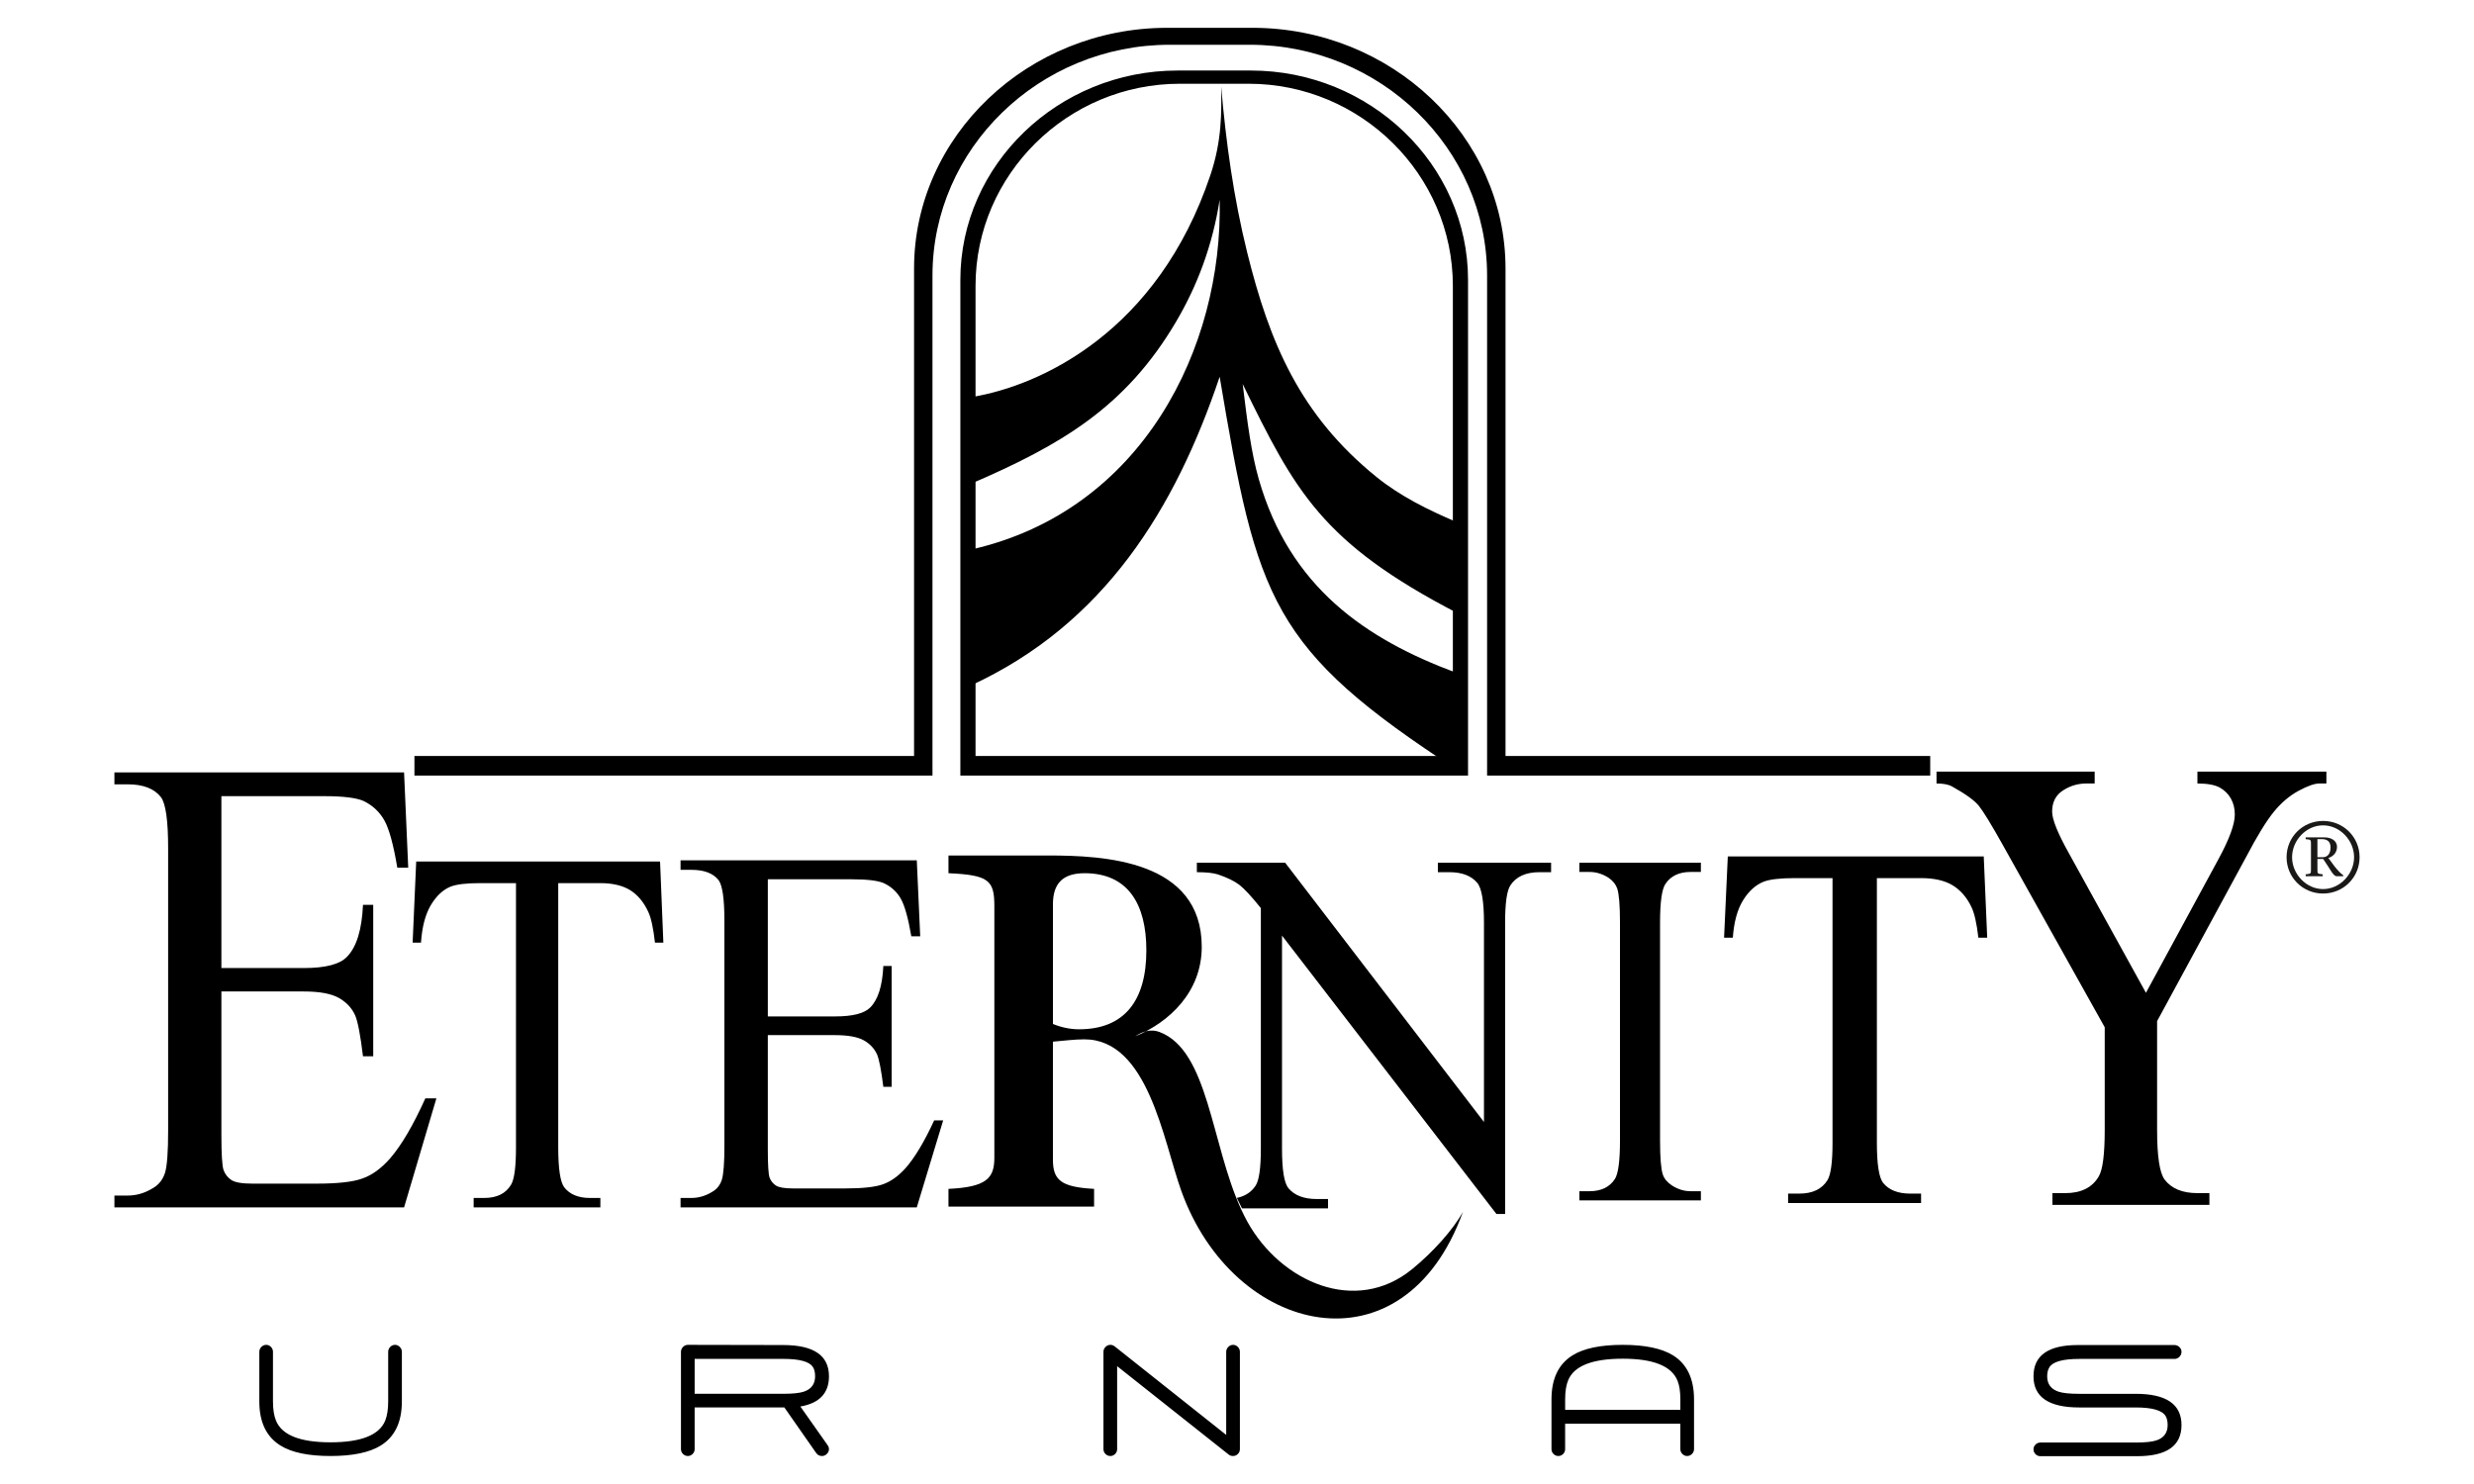 <?xml version="1.0" encoding="utf-8"?>
<!-- Generator: Adobe Illustrator 17.0.0, SVG Export Plug-In . SVG Version: 6.00 Build 0)  -->
<!DOCTYPE svg PUBLIC "-//W3C//DTD SVG 1.1//EN" "http://www.w3.org/Graphics/SVG/1.1/DTD/svg11.dtd">
<svg version="1.1" id="Layer_1" xmlns="http://www.w3.org/2000/svg" xmlns:xlink="http://www.w3.org/1999/xlink" x="0px" y="0px"
	 width="250px" height="150px" viewBox="0 0 250 150" enable-background="new 0 0 250 150" xml:space="preserve">
<g>
	<path fill-rule="evenodd" clip-rule="evenodd" d="M123.401,8.753c0.034,2.606,0.088,5.444-1.095,8.96
		c-5.311,15.797-17.101,21.266-24.116,22.421c-0.048,2.935-0.101,5.863-0.153,8.797c9.103-3.923,15.679-7.711,20.807-16.414
		c2.146-3.64,3.682-7.703,4.404-12.327c0.342,14.948-7.828,31.43-25.058,35.34c-0.048,4.596-0.101,9.19-0.153,13.788
		c13.582-6.231,20.745-17.961,25.211-31.237c3.789,22.562,5.163,27.519,24.061,39.78c0.206-3.622-0.377-6.249-0.171-9.865
		c-9.147-3.402-16.805-8.643-19.935-19.558c-0.766-2.658-1.169-5.841-1.629-9.624c5.281,10.814,7.969,16.042,21.722,23.171
		c-0.053-3.078-0.105-6.161-0.158-9.24c-2.785-1.19-5.613-2.566-8.048-4.539c-7.728-6.257-10.797-13.552-13.065-22.703
		C124.658,19.98,123.883,14.38,123.401,8.753L123.401,8.753z"/>
	<path fill-rule="evenodd" clip-rule="evenodd" d="M148.346,78.393V28.286c0-11.634-9.878-21.157-21.95-21.157h-7.401
		c-12.071,0-21.95,9.523-21.95,21.157v50.108H148.346z M152.134,76.415v-49.28c0-13.377-11.511-24.323-25.575-24.323h-8.617
		c-14.064,0-25.575,10.946-25.575,24.323v49.28H41.879v1.978h52.349V27.844c0-12.83,10.793-23.32,23.98-23.32h8.083
		c13.188,0,23.981,10.491,23.981,23.32v50.549h44.779v-1.978H152.134z M98.579,76.415V28.89c0-11.235,9.288-20.425,20.641-20.425
		h6.953c11.353,0,20.64,9.19,20.64,20.425v47.525H98.579z"/>
	<path fill-rule="evenodd" clip-rule="evenodd" fill="#1A1918" d="M234.747,82.978c-2.058,0-3.687,1.633-3.687,3.67
		c0,2.031,1.629,3.669,3.687,3.669c2.062,0,3.691-1.638,3.691-3.669C238.438,84.611,236.809,82.978,234.747,82.978L234.747,82.978z
		 M234.747,83.425c1.725,0,3.135,1.533,3.135,3.223c0,1.677-1.41,3.218-3.135,3.218c-1.721,0-3.131-1.541-3.131-3.218
		C231.616,84.957,233.026,83.425,234.747,83.425L234.747,83.425z M232.991,84.822c0.534,0.056,0.534,0.034,0.534,0.538v2.492
		c0,0.481,0,0.459-0.534,0.524v0.193h1.721v-0.193c-0.534-0.065-0.534-0.044-0.534-0.524v-1.029h0.582
		c0.744,1.063,1.003,1.746,1.375,1.746h0.652v-0.1c-0.223-0.137-0.574-0.517-0.876-0.893l-0.626-0.854
		c0.499-0.153,0.871-0.556,0.871-1.117c0-0.67-0.631-0.964-1.27-0.964h-1.896V84.822z M234.178,84.822h0.49
		c0.442,0,0.836,0.2,0.836,0.827c0,0.604-0.267,0.999-0.801,0.999h-0.525V84.822z"/>
	<path fill-rule="evenodd" clip-rule="evenodd" d="M106.4,91.402c0-2.063,0.959-3.14,3.201-3.14c4.399,0,6.239,3.14,6.239,7.798
		c0,5.11-2.242,7.978-6.799,7.978c-0.881,0-1.761-0.18-2.641-0.538V91.402z M95.843,121.963h14.716v-1.794
		c-3.358-0.179-4.16-0.898-4.16-2.955V105.29c1.13-0.096,2.185-0.236,3.17-0.236c6.445-0.008,7.977,10.216,9.794,15.295
		c5.246,14.672,22.476,18.771,28.474,2.131c-0.99,1.813-3.043,4.091-5.132,5.797c-5.718,4.682-13.28,1.284-16.643-4.764
		c-0.228-0.41-0.443-0.841-0.644-1.282c-3.039-6.613-3.288-16.069-8.257-17.922c-0.802-0.301-1.63-0.108-2.444,0.443
		c3.441-1.431,6.721-4.479,6.721-9.05c0-8.783-9.918-9.23-15.517-9.23H95.843v1.791c4.076,0.179,4.637,0.719,4.637,3.314v25.457
		c0,2.062-0.801,2.956-4.637,3.135V121.963z M22.372,80.474v17.374h8.345c2.168,0,3.613-0.377,4.34-1.13
		c0.976-0.994,1.51-2.74,1.624-5.255h1.034v15.304h-1.034c-0.259-2.133-0.525-3.508-0.783-4.116
		c-0.333-0.753-0.889-1.348-1.656-1.782c-0.762-0.429-1.939-0.652-3.525-0.652h-8.345v14.498c0,1.948,0.075,3.131,0.218,3.551
		c0.154,0.424,0.413,0.752,0.785,1.007c0.372,0.245,1.089,0.367,2.132,0.367h6.441c2.141,0,3.709-0.165,4.676-0.521
		c0.976-0.34,1.9-1.015,2.802-2.035c1.155-1.34,2.338-3.363,3.555-6.064h1.117l-3.266,11.021h-29.27v-1.196h1.344
		c0.889,0,1.743-0.253,2.543-0.749c0.604-0.345,1.003-0.866,1.226-1.549c0.211-0.701,0.315-2.115,0.315-4.252V85.732
		c0-2.789-0.24-4.505-0.726-5.157c-0.67-0.863-1.791-1.297-3.358-1.297h-1.344v-1.204h29.27l0.42,9.628h-1.103
		c-0.39-2.316-0.819-3.897-1.297-4.759c-0.481-0.864-1.177-1.528-2.114-1.984c-0.744-0.32-2.063-0.485-3.95-0.485H22.372z
		 M66.7,87.075l0.333,8.202h-0.849c-0.162-1.445-0.382-2.474-0.671-3.096c-0.455-0.999-1.073-1.725-1.829-2.202
		c-0.771-0.473-1.773-0.714-3.017-0.714H56.41v26.722c0,2.145,0.206,3.482,0.601,4.019c0.564,0.724,1.436,1.082,2.605,1.082h1.051
		v0.951H47.863v-0.951h1.068c1.279,0,2.181-0.446,2.715-1.343c0.328-0.547,0.495-1.805,0.495-3.758V89.265h-3.634
		c-1.405,0-2.409,0.123-3,0.365c-0.776,0.324-1.436,0.958-1.984,1.882c-0.547,0.933-0.875,2.182-0.981,3.767h-0.845l0.36-8.202H66.7
		z M77.589,88.876v13.862h6.809c1.769,0,2.947-0.303,3.537-0.902c0.793-0.792,1.231-2.189,1.327-4.194h0.841v12.212h-0.841
		c-0.214-1.704-0.429-2.798-0.639-3.284c-0.276-0.599-0.727-1.077-1.349-1.424c-0.627-0.34-1.586-0.517-2.877-0.517h-6.809v11.565
		c0,1.554,0.062,2.499,0.179,2.836c0.126,0.334,0.337,0.6,0.639,0.802c0.307,0.197,0.889,0.293,1.739,0.293h5.255
		c1.746,0,3.025-0.136,3.813-0.416c0.792-0.276,1.55-0.814,2.286-1.626c0.941-1.068,1.909-2.683,2.899-4.837h0.911l-2.667,8.792
		H68.771v-0.951h1.098c0.727,0,1.424-0.206,2.075-0.603c0.49-0.271,0.819-0.687,0.998-1.236c0.171-0.556,0.259-1.685,0.259-3.388
		V93.07c0-2.224-0.197-3.595-0.595-4.116c-0.543-0.687-1.459-1.033-2.737-1.033h-1.098v-0.963h23.872l0.345,7.684H92.09
		c-0.319-1.847-0.669-3.108-1.059-3.795c-0.39-0.693-0.958-1.222-1.725-1.582c-0.609-0.258-1.681-0.389-3.218-0.389H77.589z
		 M120.945,87.199h8.919l20.093,26.21v-20.15c0-2.145-0.232-3.493-0.679-4.019c-0.604-0.723-1.546-1.082-2.837-1.082h-1.143v-0.958
		h11.441v0.958h-1.165c-1.388,0-2.373,0.447-2.951,1.336c-0.359,0.556-0.53,1.803-0.53,3.765v29.445h-0.88l-21.665-28.136v21.525
		c0,2.144,0.215,3.481,0.652,4.014c0.613,0.724,1.563,1.087,2.837,1.087h1.16v0.949h-8.692l-0.521-1.06
		c-0.014-0.021,0.053-0.009,0.078-0.016c0.806-0.188,1.411-0.597,1.818-1.222c0.359-0.544,0.53-1.805,0.53-3.752V91.787
		c-0.95-1.186-1.678-1.965-2.168-2.346c-0.495-0.377-1.217-0.732-2.167-1.056c-0.473-0.149-1.182-0.227-2.132-0.227V87.199z
		 M171.876,120.406v0.928h-12.277v-0.928h1.016c1.182,0,2.04-0.412,2.574-1.24c0.337-0.529,0.512-1.83,0.512-3.875V93.236
		c0-1.725-0.096-2.867-0.276-3.419c-0.144-0.42-0.433-0.78-0.863-1.082c-0.622-0.404-1.27-0.6-1.948-0.6h-1.016v-0.937h12.277v0.937
		h-1.038c-1.169,0-2.019,0.411-2.553,1.225c-0.355,0.544-0.534,1.831-0.534,3.875v22.055c0,1.729,0.096,2.873,0.276,3.421
		c0.145,0.425,0.438,0.783,0.885,1.086c0.609,0.402,1.248,0.609,1.927,0.609H171.876z M200.459,86.564l0.35,8.218h-0.893
		c-0.166-1.449-0.398-2.478-0.701-3.103c-0.477-0.999-1.125-1.729-1.922-2.207c-0.806-0.477-1.856-0.714-3.166-0.714h-4.466v26.776
		c0,2.154,0.215,3.493,0.63,4.033c0.591,0.721,1.506,1.081,2.737,1.081h1.099v0.953H180.69v-0.953h1.121
		c1.34,0,2.29-0.448,2.85-1.35c0.342-0.547,0.517-1.808,0.517-3.764V88.757h-3.814c-1.476,0-2.526,0.124-3.148,0.365
		c-0.814,0.324-1.511,0.958-2.084,1.887c-0.574,0.933-0.915,2.184-1.029,3.774h-0.884l0.377-8.218H200.459z M222.049,77.995h13.035
		v1.199h-0.714c-0.482,0-1.178,0.246-2.097,0.74c-0.915,0.495-1.751,1.204-2.505,2.128c-0.749,0.923-1.681,2.434-2.78,4.532
		l-9.011,16.621v10.989c0,2.689,0.254,4.366,0.771,5.041c0.696,0.901,1.795,1.353,3.301,1.353h1.213v1.19h-15.863v-1.19h1.314
		c1.581,0,2.71-0.56,3.367-1.686c0.407-0.684,0.604-2.259,0.604-4.708v-10.372l-10.254-18.342c-1.2-2.15-2.027-3.494-2.461-4.032
		c-0.433-0.544-1.327-1.192-2.68-1.945c-0.368-0.219-0.906-0.32-1.603-0.32v-1.199h15.982v1.199h-0.827
		c-0.867,0-1.655,0.232-2.382,0.709c-0.731,0.473-1.09,1.186-1.09,2.137c0,0.771,0.556,2.172,1.686,4.19l7.794,14.121l7.325-13.503
		c1.103-2.031,1.655-3.529,1.655-4.523c0-0.604-0.131-1.142-0.403-1.619c-0.263-0.473-0.648-0.836-1.138-1.112
		c-0.499-0.263-1.239-0.399-2.237-0.399V77.995z"/>
	<path fill-rule="evenodd" clip-rule="evenodd" d="M40.609,141.654c0,2.083-0.71,3.572-2.124,4.452
		c-1.142,0.709-2.837,1.065-5.083,1.065c-2.251,0-3.941-0.356-5.07-1.065c-1.419-0.88-2.128-2.369-2.128-4.452v-5.014
		c0-0.188,0.071-0.354,0.206-0.494c0.14-0.14,0.302-0.211,0.49-0.211c0.188,0,0.346,0.071,0.482,0.211
		c0.136,0.14,0.202,0.305,0.202,0.494v5.014c0,0.792,0.1,1.436,0.302,1.93c0.587,1.468,2.421,2.202,5.517,2.202
		c3.096,0,4.934-0.735,5.526-2.202c0.196-0.494,0.297-1.137,0.297-1.93v-5.014c0-0.188,0.071-0.354,0.206-0.494
		c0.136-0.14,0.294-0.211,0.482-0.211c0.188,0,0.35,0.071,0.485,0.211c0.14,0.14,0.211,0.305,0.211,0.494V141.654z M83.768,146.475
		c0,0.187-0.071,0.35-0.215,0.485c-0.14,0.14-0.307,0.211-0.49,0.211c-0.246,0-0.443-0.101-0.583-0.298l-3.218-4.61h-9.068v4.212
		c0,0.192-0.07,0.355-0.205,0.49c-0.132,0.135-0.294,0.206-0.478,0.206c-0.197,0-0.358-0.071-0.495-0.206
		c-0.131-0.131-0.205-0.299-0.205-0.49v-9.835c0-0.188,0.074-0.354,0.21-0.494c0.14-0.14,0.303-0.211,0.491-0.211l9.633,0.019
		c3.082,0,4.624,1.054,4.624,3.16c0,1.7-0.964,2.72-2.891,3.053l2.755,3.91C83.724,146.211,83.768,146.347,83.768,146.475
		L83.768,146.475z M82.367,139.114c0-0.41-0.08-0.735-0.241-0.967c-0.363-0.525-1.357-0.793-2.981-0.793h-8.95v3.528h8.95
		c0.971,0,1.676-0.073,2.102-0.222C81.994,140.402,82.367,139.886,82.367,139.114L82.367,139.114z M125.293,146.475
		c0,0.192-0.07,0.359-0.206,0.49c-0.131,0.135-0.298,0.206-0.482,0.206c-0.175,0-0.32-0.048-0.433-0.136l-11.284-8.945v8.385
		c0,0.192-0.069,0.355-0.205,0.49c-0.137,0.135-0.294,0.206-0.482,0.206c-0.197,0-0.355-0.071-0.491-0.206
		c-0.135-0.131-0.205-0.299-0.205-0.49v-9.835c0-0.188,0.069-0.354,0.21-0.494c0.135-0.14,0.302-0.211,0.486-0.211
		c0.154,0,0.297,0.048,0.434,0.15l11.274,8.953v-8.398c0-0.188,0.071-0.354,0.211-0.494c0.135-0.14,0.297-0.211,0.485-0.211
		c0.188,0,0.346,0.071,0.482,0.211c0.136,0.14,0.206,0.305,0.206,0.494V146.475z M171.184,146.475c0,0.192-0.075,0.359-0.21,0.49
		c-0.136,0.135-0.298,0.206-0.486,0.206c-0.188,0-0.346-0.071-0.482-0.206c-0.136-0.136-0.206-0.299-0.206-0.49v-2.57h-11.642v2.57
		c0,0.192-0.066,0.355-0.201,0.49c-0.136,0.135-0.293,0.206-0.482,0.206c-0.197,0-0.355-0.071-0.49-0.206
		c-0.136-0.131-0.206-0.299-0.206-0.49v-5.022c0-2.093,0.709-3.577,2.128-4.458c1.13-0.708,2.824-1.06,5.07-1.06
		c2.246,0,3.941,0.356,5.083,1.06c1.41,0.877,2.124,2.365,2.124,4.458V146.475z M169.801,142.504v-1.051
		c0-0.784-0.092-1.407-0.28-1.875c-0.587-1.493-2.434-2.242-5.543-2.242c-3.048,0-4.882,0.715-5.495,2.134
		c-0.215,0.49-0.324,1.156-0.324,1.983v1.051H169.801z M220.443,144.041c0,2.102-1.493,3.147-4.47,3.147h-9.79
		c-0.188,0-0.355-0.065-0.49-0.2c-0.136-0.137-0.206-0.298-0.206-0.496c0-0.188,0.07-0.345,0.206-0.482
		c0.136-0.131,0.298-0.2,0.49-0.2h9.633c0.976,0,1.681-0.076,2.106-0.223c0.749-0.254,1.121-0.776,1.121-1.546
		c0-0.381-0.07-0.684-0.206-0.906c-0.342-0.582-1.353-0.871-3.021-0.871h-5.701c-3.078,0-4.628-1.048-4.628-3.149
		c0-2.106,1.493-3.16,4.47-3.16h9.782c0.188,0,0.355,0.073,0.495,0.205c0.136,0.132,0.21,0.293,0.21,0.482
		c0,0.194-0.074,0.363-0.21,0.504c-0.14,0.14-0.311,0.211-0.495,0.211h-9.624c-1.677,0-2.688,0.285-3.026,0.854
		c-0.149,0.24-0.219,0.547-0.219,0.905c0,0.772,0.377,1.288,1.13,1.547c0.433,0.149,1.134,0.222,2.115,0.222h5.701
		C218.897,140.883,220.443,141.935,220.443,144.041L220.443,144.041z"/>
</g>
</svg>
